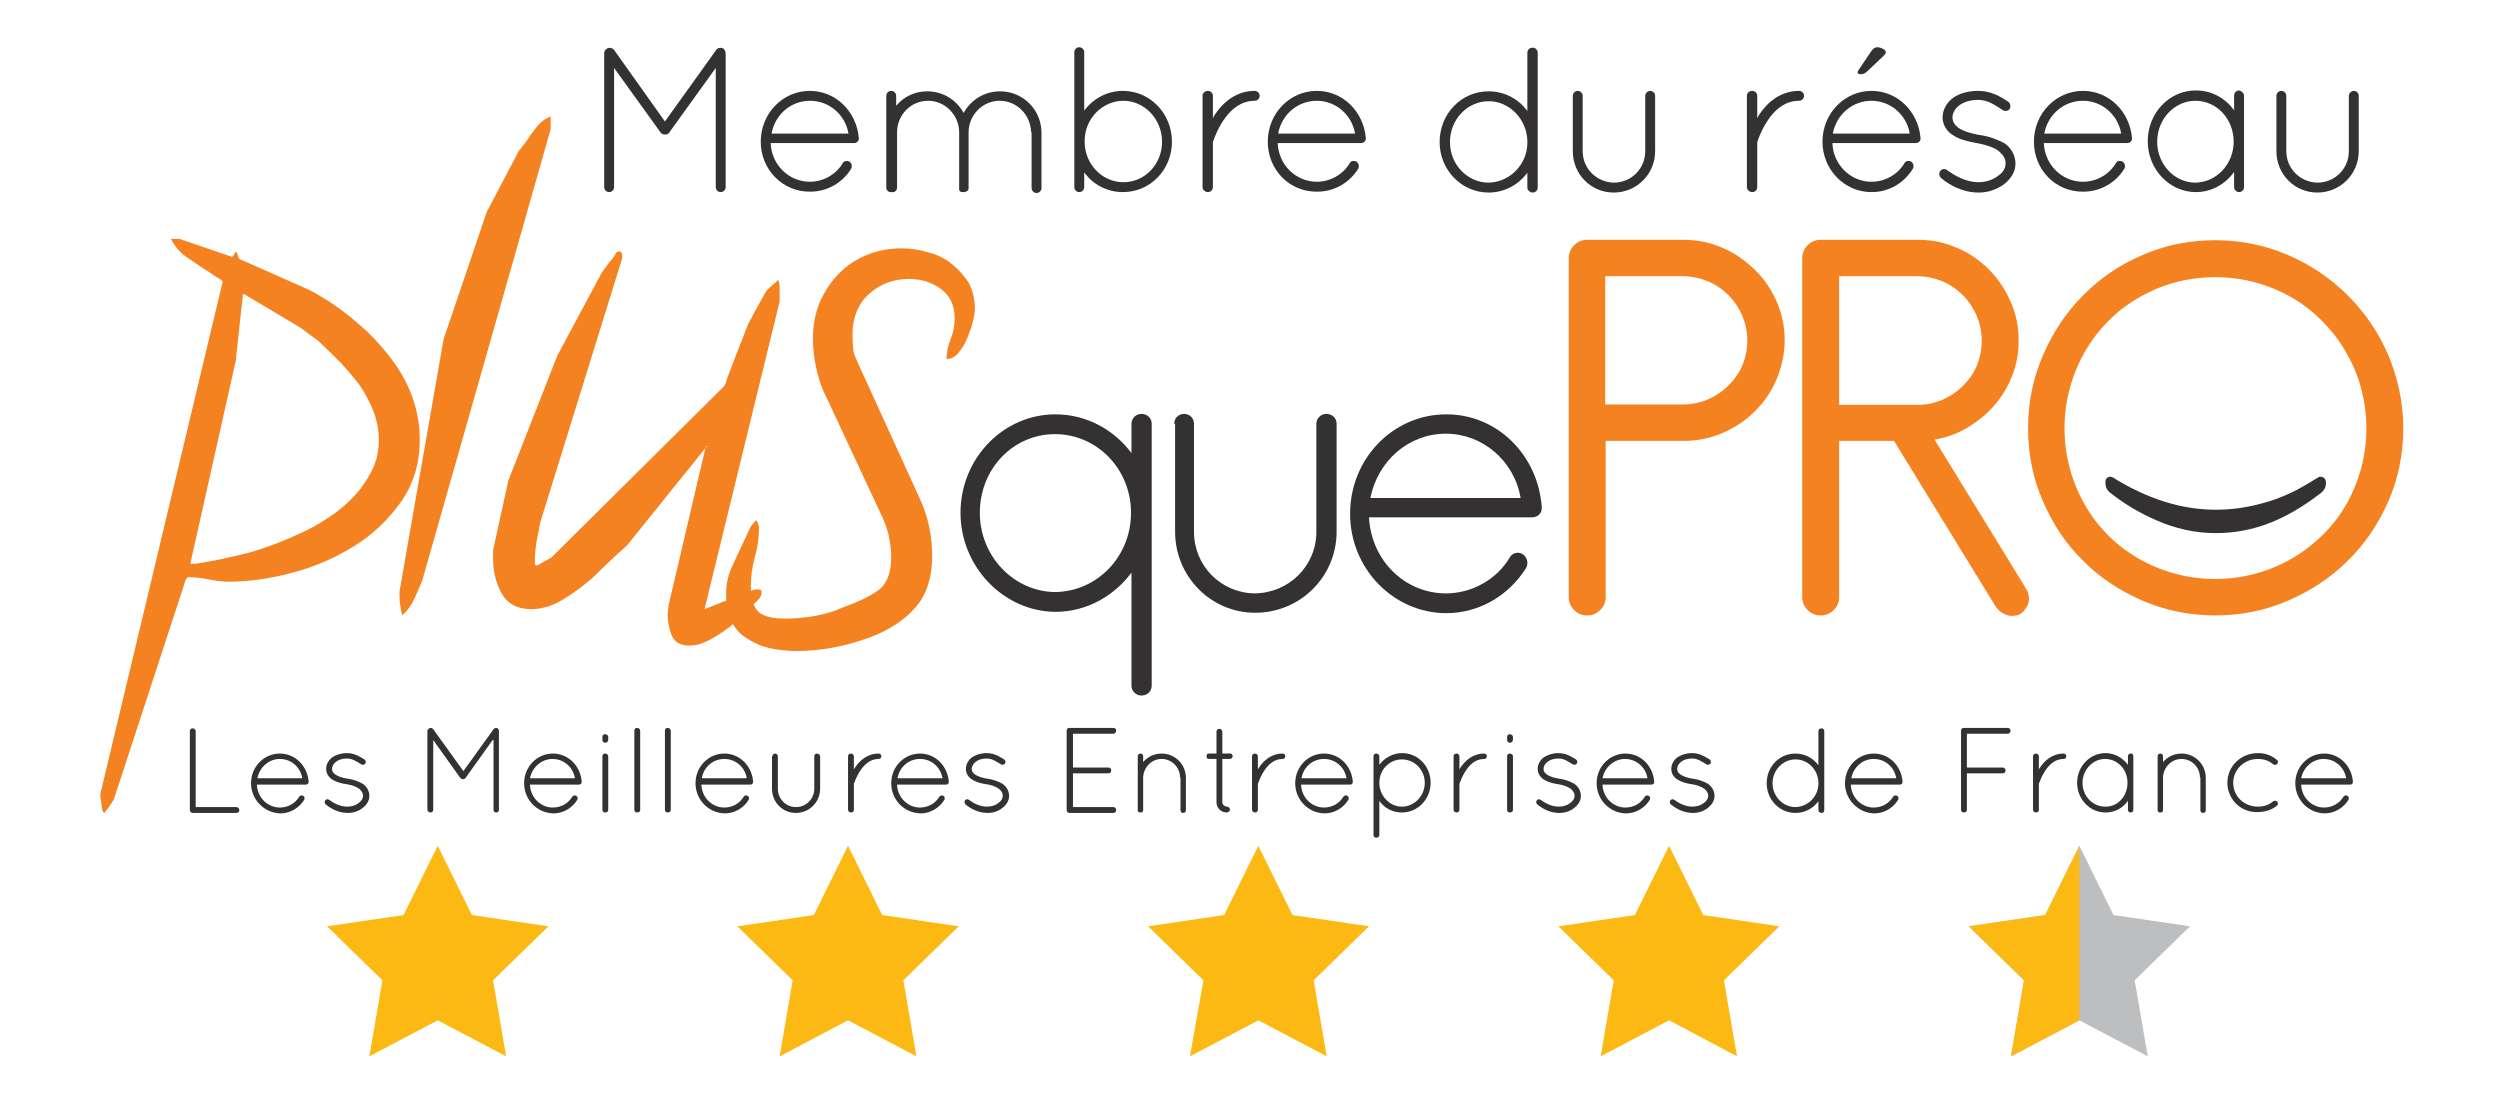 <?xml version="1.0" encoding="utf-8"?>
<!-- Generator: Adobe Illustrator 19.1.0, SVG Export Plug-In . SVG Version: 6.00 Build 0)  -->
<svg version="1.1" id="Calque_1" xmlns="http://www.w3.org/2000/svg" xmlns:xlink="http://www.w3.org/1999/xlink" x="0px" y="0px"
	 viewBox="0 0 555.7 244.3" enable-background="new 0 0 555.7 244.3" xml:space="preserve">
<g>
	<g>
		<path fill="#F58220" d="M93.3,97.8c0-3.2-0.5-6.2-1.5-9.1c-1-2.9-2.4-5.6-4.2-8.1c-1.8-2.5-3.8-4.8-6.1-7
			c-2.3-2.1-4.7-4.1-7.3-5.9c-0.3-0.2-0.8-0.5-1.4-0.9c-0.6-0.4-1.2-0.7-1.8-1.1c-0.6-0.4-1.2-0.7-1.8-1c-0.5-0.3-0.9-0.5-1-0.5
			l-14.9-6.6c-0.2-0.1-0.3-0.3-0.4-0.7c-0.1-0.4-0.2-0.7-0.4-0.9c-0.1,0-0.2,0.1-0.3,0.3c-0.1,0.2-0.2,0.4-0.3,0.5l-0.3,0.3l-11.7-4
			H38c0.5,1,1.1,1.8,1.6,2.4c0.5,0.6,1.2,1.2,2.1,1.8c0.3,0.2,0.8,0.6,1.5,1c0.7,0.5,1.4,1,2.2,1.5c0.8,0.5,1.6,1,2.3,1.5
			c0.7,0.5,1.3,0.8,1.6,1l0.2,0.3L22.3,176.5v0.5c0.1,0.5,0.2,1.2,0.3,2.1c0.1,0.9,0.2,1.3,0.3,1.3l0.2,0.3c0.2,0,0.3-0.1,0.3-0.3
			c0.3-0.3,1-1.2,1.9-2.7l16-48.9c0.2-0.3,0.4-0.5,0.6-0.5c1.5,0,3,0.2,4.5,0.5c1.5,0.3,3,0.5,4.5,0.5c4.5,0,9.2-0.7,14.1-2
			c5-1.3,9.5-3.3,13.7-5.9c4.2-2.6,7.6-5.9,10.4-9.8C91.9,107.6,93.3,103.1,93.3,97.8z M82.6,104.7c-1.1,2.1-2.4,4.1-4.1,5.8
			c-1.7,1.8-3.5,3.3-5.7,4.7c-2.1,1.4-4.2,2.5-6.2,3.4c-0.4,0.2-1.1,0.5-2.2,1c-1,0.4-2.1,0.9-3.2,1.3c-1.1,0.4-2.2,0.8-3.1,1.1
			s-1.6,0.5-1.9,0.6c-0.7,0.2-1.8,0.5-3.1,0.8c-1.3,0.3-2.7,0.6-4,0.9c-1.3,0.3-2.6,0.5-3.7,0.7c-1.1,0.2-1.8,0.3-2,0.3h-1.1
			l10.1-45.1L54,65.4h0.3l12.6,7.5c0.2,0.2,0.9,0.7,2,1.5c1.1,0.8,1.9,1.4,2.3,1.8c1.5,1.4,3,2.9,4.6,4.5c1.5,1.6,2.9,3.3,4.2,5
			c1.2,1.8,2.2,3.7,3,5.7c0.8,2,1.2,4.2,1.2,6.4C84.2,100.3,83.7,102.6,82.6,104.7z M122.4,25.9c-1.3,0.5-2.3,1.3-3,2.2
			c-0.5,0.6-1.3,1.6-2.2,3c-1,1.3-1.5,2.1-1.8,2.3l-7.2,13.7l-9.6,28.3l-9.8,56.1v0.8c0,1.4,0.2,2.9,0.6,4.5c1.1-1,2-2.2,2.7-3.7
			c0.7-1.5,1.3-2.9,1.8-4.2l28.5-100.2V25.9z M211.6,58.7c-1.5-1.2-3.2-2.1-5.2-2.6c-2-0.6-4-0.9-6-0.9c-2.8,0-5.4,0.5-7.8,1.5
			c-2.4,1-4.5,2.4-6.2,4.2c-1.8,1.8-3.1,3.9-4.2,6.3c-1,2.5-1.5,5.1-1.5,7.8c0,2.1,0.2,4.4,0.7,6.7c0.5,2.3,1.2,4.5,2.2,6.4l12.6,27
			c0.6,1.3,1.1,2.7,1.4,4.2c0.3,1.5,0.5,3.1,0.5,4.6c0,3.5-1,6-3,7.4c-2,1.4-4.6,2.6-7.7,3.7c-1.9,0.9-4,1.5-6.2,1.9
			c-2.2,0.4-4.4,0.6-6.6,0.6c-2.9,0-4.9-0.5-6-1.5c-0.4-0.4-0.8-1-1.1-1.7c0.1-0.1,0.2-0.2,0.3-0.3c0.3-0.2,0.6-0.5,1-1
			c0.3-0.4,0.5-0.9,0.5-1.4c0-0.4-0.3-0.6-0.8-0.6c-0.5,0-1,0.1-1.6,0.3c0-0.3,0-0.7,0-1.1c0-2.1,0.3-4.3,0.9-6.4
			c0.6-2.1,0.9-4.3,0.9-6.4c0-0.5-0.2-1.1-0.6-1.8c-0.2,0.2-0.5,0.5-0.7,0.8c-0.3,0.3-0.5,0.6-0.7,1l-4.2,9c-0.4,1-0.7,2-0.9,3.1
			c-0.2,1.1-0.2,2.2-0.2,3.3c0,0.2,0,0.4,0,0.7l-4.8,1.9L173.3,67v-3c0-0.6-0.1-1.2-0.3-1.8c-0.5,0.5-1.1,1-1.7,1.5
			c-0.6,0.5-1,1-1.4,1.7c-0.2,0.4-0.5,1-1,1.8c-0.4,0.7-0.8,1.5-1.2,2.2c-0.4,0.7-0.7,1.4-1,1.9c-0.3,0.5-0.5,0.9-0.5,1
			c-0.2,0.5-0.6,1.4-1,2.6c-0.5,1.2-1,2.5-1.5,3.8c-0.5,1.3-1,2.6-1.5,3.9s-0.8,2.1-0.9,2.6l-0.3,0.6l-38.4,38.1l-3.2,1.8
			c-0.3,0-0.5-0.1-0.5-0.3v-1.8c0-0.4,0.1-1.1,0.2-1.9c0.1-0.9,0.2-1.7,0.4-2.5s0.3-1.5,0.4-2.1c0.1-0.6,0.2-0.9,0.2-1l18.2-58.7
			v-0.5c0-0.6-0.2-1-0.6-1c-0.3,0-0.6,0.1-0.7,0.3c-0.2,0.2-0.3,0.5-0.6,1c-0.4,0.4-1,1.1-1.7,2.1c-0.7,1-1.1,1.5-1.2,1.8L123.9,79
			L113,106.8l-3.4,15.5v1.9c0,2.8,0.6,5.3,1.9,7.7c1.3,2.3,3.5,3.5,6.6,3.5c2.3,0,4.6-0.7,6.8-2c2.2-1.3,4.1-2.7,5.8-4.1
			c0.5-0.4,1.3-1.1,2.2-2c0.9-0.9,1.8-1.8,2.7-2.6c0.9-0.9,1.7-1.6,2.5-2.3c0.7-0.7,1.2-1.1,1.3-1.2l17.4-21.6l-8.2,35
			c-0.1,1.1-0.2,1.7-0.2,1.9c0,1.6,0.3,3.2,0.9,4.7c0.6,1.5,1.9,2.3,3.9,2.3c1.3,0,2.6-0.3,4-1c1.4-0.7,2.7-1.5,4.1-2.5
			c0.6-0.4,1.1-0.8,1.6-1.3c0.8,1.4,1.9,2.5,3.3,3.3c1.5,1,3.2,1.7,5,2.1c1.9,0.4,3.9,0.6,6,0.6c2.8,0,5.5-0.3,8.2-0.8
			c2.7-0.5,5.4-1.3,7.9-2.2c4.5-1.7,7.9-4,10.3-6.8c2.4-2.8,3.6-6.6,3.6-11.4c0-2-0.2-4-0.6-6.1c-0.4-2-1-3.9-1.8-5.8l-14.5-31.8
			c-0.4-0.9-0.7-1.8-0.7-2.8c-0.1-1-0.1-1.9-0.1-2.8c0-3.6,1.2-6.6,3.6-8.8c2.4-2.2,5.4-3.4,8.9-3.4c2.7,0,5,0.7,7.1,2.2
			c2.1,1.5,3.1,3.7,3.1,6.6c0,1.6-0.3,3.1-0.9,4.6c-0.6,1.4-0.9,2.9-0.9,4.4c1,0,1.8-0.4,2.6-1.3c0.7-0.9,1.4-1.9,1.9-3.1
			c0.5-1.2,1-2.5,1.3-3.7c0.3-1.2,0.5-2.2,0.5-3c0-2.2-0.5-4.2-1.4-5.9C214.3,61.3,213.1,59.9,211.6,58.7z M156.9,99.1
			c0.1,0,0.2,0.1,0.2,0.2c0,0.1-0.1,0.2-0.2,0.2V99.1z M390,59.9c-2.1-2-4.4-3.7-7.1-4.8c-2.7-1.2-5.6-1.8-8.8-1.8h-21.3
			c-1.1,0-2.1,0.4-2.9,1.2c-0.8,0.8-1.2,1.8-1.2,2.9v75.3c0,1.1,0.4,2.1,1.2,2.9c0.8,0.8,1.7,1.2,2.9,1.2c1.1,0,2.1-0.4,2.9-1.2
			s1.2-1.7,1.2-2.9V98h17.3c3.1,0,6.1-0.6,8.8-1.8c2.7-1.2,5.1-2.8,7.1-4.8c2-2,3.7-4.4,4.8-7.1s1.8-5.6,1.8-8.7
			c0-3.1-0.6-5.9-1.8-8.6C393.7,64.3,392.1,61.9,390,59.9z M387.3,81.2c-0.7,1.7-1.8,3.2-3.1,4.5c-1.3,1.3-2.8,2.3-4.6,3.1
			c-1.7,0.7-3.6,1.1-5.5,1.1h-17.3V61.4h17.3c1.9,0,3.7,0.4,5.5,1.1c1.7,0.7,3.3,1.8,4.6,3.1c1.3,1.3,2.3,2.8,3.1,4.6
			c0.7,1.7,1.1,3.6,1.1,5.5C388.4,77.6,388,79.5,387.3,81.2z M449.9,130.1L430,97.7c2.6-0.4,5.1-1.3,7.4-2.7c2.3-1.4,4.3-3,6-5
			c1.7-2,3-4.2,3.9-6.6c1-2.4,1.4-5.1,1.4-7.8c0-3.1-0.6-5.9-1.8-8.6c-1.2-2.7-2.8-5.1-4.8-7.1c-2-2-4.4-3.7-7.1-4.8
			c-2.7-1.2-5.6-1.8-8.8-1.8h-21.5c-1.1,0-2.1,0.4-2.9,1.2c-0.8,0.8-1.2,1.8-1.2,2.9v75.3c0,1.1,0.4,2.1,1.2,2.9s1.7,1.2,2.9,1.2
			c1.1,0,2.1-0.4,2.9-1.2s1.2-1.7,1.2-2.9V98H421l22.4,36.5c0.4,0.7,1,1.3,1.6,1.7c0.7,0.4,1.4,0.7,2.2,0.7c1.2,0,2.2-0.4,2.8-1.3
			c0.7-0.9,1-1.7,1-2.4c0-0.6-0.1-1.2-0.3-1.7C450.4,131,450.1,130.5,449.9,130.1z M408.8,89.9V61.4h17.4c1.9,0,3.7,0.4,5.5,1.1
			c1.7,0.7,3.3,1.8,4.6,3.1c1.3,1.3,2.3,2.8,3.1,4.6c0.7,1.7,1.1,3.6,1.1,5.5c0,2-0.4,3.9-1.1,5.6c-0.7,1.7-1.8,3.2-3.1,4.5
			c-1.3,1.3-2.8,2.3-4.6,3.1c-1.7,0.7-3.6,1.1-5.5,1.1H408.8z M530.9,79c-2.2-5.1-5.2-9.5-9-13.3c-3.8-3.8-8.2-6.8-13.3-9
			c-5.1-2.2-10.5-3.3-16.2-3.3s-11.2,1.1-16.2,3.3c-5.1,2.2-9.5,5.2-13.2,9c-3.8,3.8-6.7,8.2-8.9,13.3c-2.2,5.1-3.3,10.5-3.3,16.2
			s1.1,11.2,3.3,16.2c2.2,5.1,5.1,9.5,8.9,13.2c3.7,3.8,8.2,6.7,13.2,8.9c5.1,2.2,10.5,3.3,16.2,3.3s11.2-1.1,16.2-3.3
			c5.1-2.2,9.5-5.1,13.3-8.9c3.8-3.7,6.8-8.2,9-13.2c2.2-5.1,3.3-10.5,3.3-16.2S533,84.1,530.9,79z M523.4,108.3
			c-1.7,4.1-4.1,7.7-7.2,10.7c-3.1,3-6.6,5.4-10.7,7.1c-4.1,1.7-8.5,2.6-13.1,2.6c-4.6,0-9-0.9-13.1-2.6c-4.1-1.7-7.7-4.1-10.7-7.1
			s-5.4-6.6-7.1-10.7c-1.7-4.1-2.6-8.5-2.6-13.1c0-4.6,0.9-9,2.6-13.1c1.7-4.1,4.1-7.7,7.1-10.7c3-3.1,6.6-5.4,10.7-7.2
			c4.1-1.7,8.5-2.6,13.1-2.6c4.6,0,9,0.9,13.1,2.6c4.1,1.7,7.7,4.1,10.7,7.2c3.1,3.1,5.4,6.6,7.2,10.7c1.7,4.1,2.6,8.5,2.6,13.1
			C526,99.9,525.1,104.2,523.4,108.3z"/>
	</g>
</g>
<g>
	<polygon fill-rule="evenodd" clip-rule="evenodd" fill="#FDB913" points="97.3,188 104.9,203.4 121.9,205.9 109.6,217.9 
		112.5,234.8 97.3,226.8 82.1,234.8 85,217.9 72.7,205.9 89.7,203.4 	"/>
	<polygon fill-rule="evenodd" clip-rule="evenodd" fill="#FDB913" points="188.5,188 196.1,203.4 213.1,205.9 200.8,217.9 
		203.7,234.8 188.5,226.8 173.3,234.8 176.2,217.9 163.9,205.9 180.9,203.4 	"/>
	<polygon fill-rule="evenodd" clip-rule="evenodd" fill="#FDB913" points="279.7,188 287.3,203.4 304.3,205.9 292,217.9 
		294.9,234.8 279.7,226.8 264.5,234.8 267.5,217.9 255.2,205.9 272.1,203.4 	"/>
	<polygon fill-rule="evenodd" clip-rule="evenodd" fill="#FDB913" points="371,188 378.6,203.4 395.5,205.9 383.2,217.9 
		386.1,234.8 371,226.8 355.8,234.8 358.7,217.9 346.4,205.9 363.4,203.4 	"/>
	<g>
		<polygon fill="#BCBEC0" points="486.8,205.9 469.8,203.4 462.2,188 454.6,203.4 437.6,205.9 449.9,217.9 447,234.8 462.2,226.8 
			477.4,234.8 474.5,217.9 		"/>
		<linearGradient id="SVGID_1_" gradientUnits="userSpaceOnUse" x1="452.491" y1="224.082" x2="452.491" y2="224.082">
			<stop  offset="0" style="stop-color:#B69245"/>
			<stop  offset="0.865" style="stop-color:#E8E0B0"/>
		</linearGradient>
		<path fill="url(#SVGID_1_)" d="M452.5,224.1"/>
		<polygon fill="#FDB913" points="454.6,203.4 437.6,205.9 449.9,217.9 447,234.8 462.2,226.8 462.2,188 		"/>
	</g>
</g>
<g>
	<g>
		<g>
			<path fill="#333132" d="M159.1,15.1l-10.3,14.3c-0.2,0.4-0.6,0.5-0.9,0.5h-0.1c-0.4,0-0.7-0.1-1-0.5l-10.3-14.3v26.5
				c0,0.6-0.5,1.1-1.1,1.1c-0.6,0-1.1-0.5-1.1-1.1V11.8c0-0.4,0.2-0.7,0.5-0.9c0,0,0,0,0.1-0.1c0.5-0.3,1.2-0.2,1.6,0.3L147.8,27
				l11.4-15.9c0.3-0.5,1.1-0.6,1.6-0.3c0.1,0.1,0.2,0.2,0.3,0.4c0.1,0.2,0.2,0.4,0.2,0.6v29.8c0,0.6-0.5,1.1-1.1,1.1
				c-0.6,0-1.1-0.5-1.1-1.1V15.1z"/>
			<path fill="#333132" d="M169.1,31.5c0-6.3,4.9-11.3,10.9-11.3c5.8,0,10.4,4.6,10.9,10.5v0v0.1c0,0.6-0.5,1-1.1,1h-18.5
				c0.2,4.9,4.1,8.6,8.7,8.6c3,0,5.8-1.6,7.3-4.1c0.3-0.6,1-0.6,1.5-0.4c0.5,0.4,0.7,1,0.4,1.6c-1.9,3.1-5.3,5.1-9.1,5.1
				C174,42.7,169.1,37.7,169.1,31.5z M171.5,29.7h17.1c-0.7-4.2-4.3-7.3-8.5-7.3C175.8,22.4,172.3,25.4,171.5,29.7z"/>
			<path fill="#333132" d="M229.2,29.4c-0.1-3.8-3.1-7-7-7c-3.8,0-6.9,3.2-6.9,7v12.3v0.1c0,0,0,0.1,0,0.1V42
				c-0.1,0.3-0.3,0.5-0.6,0.6c-0.2,0.1-0.4,0.1-0.6,0.1h-0.1h-0.1c0,0-0.1,0-0.1,0c-0.1,0-0.2-0.1-0.3-0.1c0,0-0.1,0-0.1-0.1
				l-0.1-0.1c0,0,0-0.1-0.1-0.1c0,0,0,0,0-0.1c0,0,0,0,0-0.1c0,0,0-0.1,0-0.1v-0.1v-0.1V29.4c0-3.8-3.1-7-6.9-7
				c-3.9,0-6.9,3.2-6.9,7v12.3c0,0.4-0.2,0.7-0.5,0.9c0,0-0.2,0.1-0.3,0.1c0,0-0.1,0-0.2,0H198h-0.1c-0.4,0-0.8-0.4-0.9-0.8v-0.2
				V29.4V29v-7.7c0-0.6,0.5-1.1,1.1-1.1c0.6,0,1.1,0.5,1.1,1.1v2.2c1.7-2,4.1-3.2,6.9-3.2c3.5,0,6.5,1.9,8.1,4.8
				c1.6-2.9,4.6-4.8,8.1-4.8c5.1,0,9.2,4.1,9.2,9.2v12.3c0,0.6-0.5,1.1-1.1,1.1c-0.6,0-1.1-0.5-1.1-1.1V29.4z"/>
			<path fill="#333132" d="M238.8,32v-0.5v-0.5V11.6c0-0.6,0.5-1.1,1.1-1.1c0.6,0,1.1,0.5,1.1,1.1v13c2-2.7,5.1-4.4,8.6-4.4
				c6.1,0,10.9,5.1,10.9,11.3c0,6.2-4.8,11.2-10.9,11.2c-3.5,0-6.7-1.7-8.6-4.4v3.3c0,0.6-0.5,1.1-1.1,1.1c-0.6,0-1.1-0.5-1.1-1.1
				V32z M241.1,31.5c0,5,3.9,9,8.6,9c4.8,0,8.6-4,8.6-9c0-5-3.9-9.1-8.6-9.1c-4.6,0-8.5,3.9-8.6,8.7V31.5z"/>
			<path fill="#333132" d="M267.3,21.3c0-0.6,0.5-1.1,1.2-1.1c0.6,0,1.1,0.5,1.1,1.1v5c0.1-0.2,0.2-0.4,0.3-0.6
				c1.7-2.7,4.7-5.5,9-5.5c0.6,0,1.1,0.5,1.1,1.1c0,0.6-0.5,1.1-1.1,1.1c-2.9,0-5,1.7-6.5,3.7c-1.5,2-2.4,4.3-2.7,5.2
				c-0.1,0.2-0.1,0.3-0.1,0.4v9.9c0,0.6-0.5,1.1-1.1,1.1c-0.6,0-1.2-0.5-1.2-1.1V21.3z"/>
			<path fill="#333132" d="M281.8,31.5c0-6.3,4.9-11.3,10.9-11.3c5.8,0,10.4,4.6,10.9,10.5v0v0.1c0,0.6-0.5,1-1.1,1H284
				c0.2,4.9,4.1,8.6,8.7,8.6c3,0,5.8-1.6,7.3-4.1c0.3-0.6,1-0.6,1.5-0.4c0.5,0.4,0.7,1,0.4,1.6c-1.9,3.1-5.3,5.1-9.1,5.1
				C286.6,42.7,281.8,37.7,281.8,31.5z M284.1,29.7h17.1c-0.7-4.2-4.3-7.3-8.5-7.3C288.5,22.4,284.9,25.4,284.1,29.7z"/>
			<path fill="#333132" d="M339.5,38.4c-2,2.7-5.1,4.4-8.6,4.4c-6.1,0-10.9-5.1-10.9-11.2c0-6.3,4.8-11.3,10.9-11.3
				c3.5,0,6.7,1.7,8.6,4.4v-13c0-0.6,0.5-1.1,1.2-1.1c0.6,0,1.1,0.5,1.1,1.1v19.4v0.5v10.1c0,0.6-0.5,1.1-1.1,1.1
				c-0.6,0-1.2-0.5-1.2-1.1V38.4z M339.5,31.9v-0.7c-0.2-4.8-4-8.7-8.6-8.7c-4.7,0-8.6,4-8.6,9.1c0,5,3.9,9,8.6,9
				C335.5,40.5,339.4,36.7,339.5,31.9z"/>
			<path fill="#333132" d="M349.6,21.3c0-0.6,0.5-1.1,1.1-1.1c0.6,0,1.1,0.5,1.1,1.1v12.3c0,3.9,3.1,6.9,6.9,7c3.9,0,7-3.1,7-7V21.3
				c0-0.6,0.6-1.1,1.1-1.1c0.6,0,1.1,0.5,1.1,1.1v12.3c0,5.1-4.1,9.2-9.2,9.2c-5.1,0-9.1-4.1-9.1-9.2V21.3z"/>
			<path fill="#333132" d="M388.3,21.3c0-0.6,0.5-1.1,1.2-1.1c0.6,0,1.1,0.5,1.1,1.1v5c0.1-0.2,0.2-0.4,0.3-0.6
				c1.7-2.7,4.7-5.5,9-5.5c0.6,0,1.1,0.5,1.1,1.1c0,0.6-0.5,1.1-1.1,1.1c-2.9,0-5,1.7-6.5,3.7c-1.5,2-2.4,4.3-2.7,5.2
				c-0.1,0.2-0.1,0.3-0.1,0.4v9.9c0,0.6-0.5,1.1-1.1,1.1c-0.6,0-1.2-0.5-1.2-1.1V21.3z"/>
			<path fill="#333132" d="M416,42.7c-6.1,0-10.9-5.1-10.9-11.2c0-6.3,4.9-11.3,10.9-11.3c5.8,0,10.4,4.6,10.9,10.5v0v0.1
				c0,0.6-0.5,1-1.1,1h-18.5c0.2,4.9,4.1,8.6,8.7,8.6c3,0,5.8-1.6,7.3-4.1c0.3-0.6,1-0.6,1.5-0.4c0.5,0.4,0.7,1,0.4,1.6
				C423.2,40.7,419.9,42.7,416,42.7z M416,22.4c-4.2,0-7.8,3-8.6,7.3h17.1C423.8,25.5,420.2,22.4,416,22.4z M413.5,16.5
				c0.6,0,0.9-0.1,1.5-0.6l3.7-3.5c0.3-0.3,0.5-0.6,0.5-0.8c0-0.5-1.1-1.1-1.9-1.1c-0.6,0-0.9,0.3-1.3,0.8l-2.9,4.3
				c-0.1,0.1-0.2,0.3-0.2,0.5C412.9,16.3,413.1,16.5,413.5,16.5z"/>
			<path fill="#333132" d="M431.3,38c0.4-0.5,1.1-0.6,1.6-0.1c1.6,1.1,4,2.6,6.9,2.6c1.7,0,3.3-0.6,4.3-1.4c1.1-0.7,1.7-1.7,1.7-2.8
				c0-1.1-0.5-1.8-1.6-2.8c-1-0.7-2.6-1.3-4.8-1.7l-0.1,0c-2-0.4-3.8-0.8-5.1-1.7c-1.4-0.8-2.4-2.3-2.4-4c0-1.8,1-3.4,2.4-4.4
				c1.3-0.9,3.2-1.5,5.5-1.5c2.9,0,5,1.3,6.7,2.4c0.5,0.4,0.6,1.1,0.3,1.6c-0.3,0.5-1,0.6-1.5,0.3c-1.7-1.1-3.3-2.3-5.5-2.3
				c-1.8,0-3.3,0.5-4.3,1.3c-0.9,0.7-1.4,1.7-1.4,2.6c0,0.9,0.4,1.6,1.3,2.3c1,0.7,2.5,1.2,4.6,1.6h0.1c2.2,0.3,3.9,1,5.5,1.8
				c1.5,1,2.5,2.7,2.5,4.6c0,1.9-1.1,3.4-2.6,4.6c-1.6,1.1-3.4,1.8-5.6,1.8c-3.6,0-6.5-1.7-8.3-3.2C431,39.1,430.9,38.5,431.3,38z"
				/>
			<path fill="#333132" d="M452.1,31.5c0-6.3,4.9-11.3,10.9-11.3c5.8,0,10.4,4.6,10.9,10.5v0v0.1c0,0.6-0.5,1-1.1,1h-18.5
				c0.2,4.9,4.1,8.6,8.7,8.6c3,0,5.8-1.6,7.3-4.1c0.3-0.6,1-0.6,1.5-0.4c0.5,0.4,0.7,1,0.4,1.6c-1.9,3.1-5.3,5.1-9.1,5.1
				C456.9,42.7,452.1,37.7,452.1,31.5z M454.4,29.7h17.1c-0.7-4.2-4.3-7.3-8.5-7.3C458.8,22.4,455.2,25.4,454.4,29.7z"/>
			<path fill="#333132" d="M498.8,21.3v20.3c0,0.6-0.5,1.1-1.1,1.1c-0.6,0-1.1-0.5-1.1-1.1v-3.4c-1.9,2.7-5,4.5-8.5,4.5
				c-5.9,0-10.7-5.1-10.7-11.3c0-6.2,4.7-11.3,10.7-11.3c3.5,0,6.5,1.7,8.5,4.4v-3.3c0-0.6,0.5-1.1,1.1-1.1
				C498.2,20.2,498.8,20.7,498.8,21.3z M496.5,31.5c0-5.1-3.8-9.1-8.5-9.1c-4.6,0-8.5,4-8.5,9.1s3.9,9.1,8.5,9.1
				C492.7,40.5,496.5,36.5,496.5,31.5z"/>
			<path fill="#333132" d="M506,21.3c0-0.6,0.5-1.1,1.1-1.1c0.6,0,1.1,0.5,1.1,1.1v12.3c0,3.9,3.1,6.9,6.9,7c3.9,0,7-3.1,7-7V21.3
				c0-0.6,0.6-1.1,1.1-1.1c0.6,0,1.1,0.5,1.1,1.1v12.3c0,5.1-4.1,9.2-9.2,9.2c-5.1,0-9.1-4.1-9.1-9.2V21.3z"/>
		</g>
	</g>
	<g>
		<path fill="#333132" d="M251.5,127.3c-3.9,5.2-10,8.7-16.9,8.7c-11.6-0.1-21.1-10.1-21.1-22c0-12.1,9.5-21.9,21.1-21.9
			c6.9,0,13,3.4,16.9,8.6v-6.5c0-1.2,1-2.2,2.2-2.2c1.4,0,2.3,1,2.3,2.2v18.8v0.9v0.9v37.6c0,1.2-0.9,2.2-2.3,2.2
			c-1.2,0-2.2-1-2.2-2.2V127.3z M234.5,131.6c9.4-0.1,16.9-7.9,16.9-17.6c0-9.8-7.6-17.5-16.9-17.5c-9.2,0-16.7,7.6-16.7,17.5
			C217.8,123.7,225.4,131.5,234.5,131.6z"/>
		<path fill="#333132" d="M261,94.2c0-1.3,1-2.2,2.2-2.2s2.2,0.9,2.2,2.2v24c0,7.6,6,13.6,13.5,13.7c7.6-0.1,13.7-6.1,13.7-13.7v-24
			c0-1.3,1.1-2.2,2.2-2.2c1.3,0,2.3,0.9,2.3,2.2v24c0,9.9-8,18-18.1,18c-9.9,0-17.8-8.1-17.8-18V94.2z"/>
		<path fill="#333132" d="M300.1,114.2c0-12.2,9.5-22.1,21.4-22.1c11.3,0,20.3,9,21.2,20.5v0.1v0.3c0,1.2-1,2-2.2,2h-36.2
			c0.5,9.6,8,16.9,17.1,16.9c5.8,0,11.3-3.1,14.2-8c0.6-1.1,2-1.3,2.9-0.7c1,0.7,1.3,2,0.7,3.1c-3.8,6-10.3,10-17.8,10
			C309.6,136.2,300.1,126.3,300.1,114.2z M304.6,110.7H338c-1.4-8.3-8.5-14.3-16.6-14.3C313.2,96.4,306.3,102.3,304.6,110.7z"/>
	</g>
	<g>
		<g>
			<path fill="#333132" d="M515.3,106.1c-2.7,1.7-4.7,2.8-6,3.4c-2.3,1.1-4.8,2-7.3,2.6c-3.1,0.8-6.3,1.2-9.5,1.2
				c-7.6,0-15.2-2.4-22.9-7.2c-0.7-0.4-1.6,0.1-1.6,0.9v0.4c0,0.8,0.3,1.5,0.9,2c3,2.4,6.4,4.5,10.3,6.2c4.3,1.9,8.7,2.9,13.3,2.9
				c4,0,7.9-0.7,11.6-2.1c4-1.5,7.9-3.8,11.9-6.9c0.6-0.5,1-1.2,1-2V107C516.9,106.2,516,105.7,515.3,106.1z"/>
		</g>
	</g>
	<g>
		<g>
			<path fill="#333132" d="M42.9,180.7L42.9,180.7c-0.4,0-0.7-0.3-0.7-0.6v-17.6c0-0.4,0.3-0.6,0.6-0.6c0.4,0,0.7,0.3,0.7,0.6v16.9
				h9c0.4,0,0.7,0.3,0.7,0.7c0,0.4-0.3,0.6-0.7,0.6H42.9z"/>
			<path fill="#333132" d="M55.8,174.1c0-3.7,2.9-6.6,6.4-6.6c3.4,0,6.1,2.7,6.4,6.2v0v0.1c0,0.4-0.3,0.6-0.6,0.6H57.1
				c0.1,2.9,2.4,5.1,5.1,5.1c1.8,0,3.4-0.9,4.3-2.4c0.2-0.3,0.6-0.4,0.9-0.2c0.3,0.2,0.4,0.6,0.2,0.9c-1.1,1.8-3.1,3-5.3,3
				C58.7,180.7,55.8,177.7,55.8,174.1z M57.2,173h10c-0.4-2.5-2.5-4.3-5-4.3C59.8,168.7,57.7,170.5,57.2,173z"/>
			<path fill="#333132" d="M72.3,177.9c0.2-0.3,0.6-0.3,0.9-0.1c0.9,0.7,2.4,1.5,4,1.5c1,0,1.9-0.3,2.5-0.8c0.6-0.4,1-1,1-1.6
				c0-0.6-0.3-1.1-0.9-1.6c-0.6-0.4-1.5-0.8-2.8-1l-0.1,0c-1.2-0.2-2.2-0.5-3-1c-0.8-0.5-1.4-1.3-1.4-2.4c0-1.1,0.6-2,1.4-2.6
				c0.8-0.5,1.9-0.9,3.2-0.9c1.7,0,2.9,0.8,3.9,1.4c0.3,0.2,0.4,0.6,0.2,0.9s-0.6,0.4-0.9,0.2c-1-0.6-1.9-1.3-3.2-1.3
				c-1.1,0-1.9,0.3-2.5,0.8c-0.5,0.4-0.8,1-0.8,1.5s0.2,0.9,0.8,1.3c0.6,0.4,1.5,0.7,2.7,0.9h0.1c1.3,0.2,2.3,0.6,3.2,1.1
				c0.9,0.6,1.5,1.6,1.5,2.7c0,1.1-0.6,2-1.5,2.7c-0.9,0.7-2,1.1-3.3,1.1c-2.1,0-3.8-1-4.9-1.9C72.1,178.5,72.1,178.2,72.3,177.9z"
				/>
			<path fill="#333132" d="M109.5,164.5l-6,8.4c-0.1,0.2-0.4,0.3-0.5,0.3h-0.1c-0.2,0-0.4-0.1-0.6-0.3l-6-8.4V180
				c0,0.4-0.3,0.6-0.6,0.6c-0.4,0-0.7-0.3-0.7-0.6v-17.5c0-0.2,0.1-0.4,0.3-0.5c0,0,0,0,0.1-0.1c0.3-0.2,0.7-0.1,0.9,0.2l6.7,9.3
				l6.7-9.3c0.2-0.3,0.6-0.4,0.9-0.2c0.1,0.1,0.1,0.1,0.2,0.2c0.1,0.1,0.1,0.2,0.1,0.4V180c0,0.4-0.3,0.6-0.6,0.6
				c-0.4,0-0.6-0.3-0.6-0.6V164.5z"/>
			<path fill="#333132" d="M116.5,174.1c0-3.7,2.9-6.6,6.4-6.6c3.4,0,6.1,2.7,6.4,6.2v0v0.1c0,0.4-0.3,0.6-0.6,0.6h-10.9
				c0.1,2.9,2.4,5.1,5.1,5.1c1.8,0,3.4-0.9,4.3-2.4c0.2-0.3,0.6-0.4,0.9-0.2c0.3,0.2,0.4,0.6,0.2,0.9c-1.1,1.8-3.1,3-5.3,3
				C119.3,180.7,116.5,177.7,116.5,174.1z M117.8,173h10c-0.4-2.5-2.5-4.3-5-4.3C120.4,168.7,118.3,170.5,117.8,173z"/>
			<path fill="#333132" d="M133.9,163.8c0-0.4,0.3-0.6,0.6-0.6c0.4,0,0.7,0.3,0.7,0.6v0.6c0,0.4-0.3,0.7-0.7,0.7
				c-0.4,0-0.6-0.3-0.6-0.7V163.8z M133.9,168.1c0-0.4,0.3-0.6,0.6-0.6c0.4,0,0.7,0.3,0.7,0.6V180c0,0.4-0.3,0.6-0.7,0.6
				c-0.4,0-0.6-0.3-0.6-0.6V168.1z"/>
			<path fill="#333132" d="M141,162.4c0-0.4,0.3-0.6,0.6-0.6c0.4,0,0.7,0.3,0.7,0.6V180c0,0.4-0.3,0.6-0.7,0.6
				c-0.4,0-0.6-0.3-0.6-0.6V162.4z"/>
			<path fill="#333132" d="M147.8,162.4c0-0.4,0.3-0.6,0.6-0.6c0.4,0,0.7,0.3,0.7,0.6V180c0,0.4-0.3,0.6-0.7,0.6
				c-0.4,0-0.6-0.3-0.6-0.6V162.4z"/>
			<path fill="#333132" d="M154.6,174.1c0-3.7,2.9-6.6,6.4-6.6c3.4,0,6.1,2.7,6.4,6.2v0v0.1c0,0.4-0.3,0.6-0.6,0.6h-10.9
				c0.1,2.9,2.4,5.1,5.1,5.1c1.8,0,3.4-0.9,4.3-2.4c0.2-0.3,0.6-0.4,0.9-0.2c0.3,0.2,0.4,0.6,0.2,0.9c-1.1,1.8-3.1,3-5.3,3
				C157.4,180.7,154.6,177.7,154.6,174.1z M156,173h10c-0.4-2.5-2.5-4.3-5-4.3C158.5,168.7,156.4,170.5,156,173z"/>
			<path fill="#333132" d="M171.7,168.1c0-0.4,0.3-0.6,0.6-0.6s0.6,0.3,0.6,0.6v7.2c0,2.3,1.8,4.1,4,4.1c2.3,0,4.1-1.8,4.1-4.1v-7.2
				c0-0.4,0.3-0.6,0.6-0.6c0.4,0,0.7,0.3,0.7,0.6v7.2c0,3-2.4,5.4-5.4,5.4c-3,0-5.3-2.4-5.3-5.4V168.1z"/>
			<path fill="#333132" d="M188.5,168.1c0-0.4,0.3-0.6,0.7-0.6c0.3,0,0.6,0.3,0.6,0.6v2.9c0.1-0.1,0.1-0.2,0.2-0.3
				c1-1.6,2.8-3.2,5.3-3.2c0.4,0,0.6,0.3,0.6,0.6c0,0.4-0.3,0.6-0.6,0.6c-1.7,0-2.9,1-3.8,2.2c-0.9,1.2-1.4,2.5-1.6,3.1
				c-0.1,0.1-0.1,0.2-0.1,0.2v5.8c0,0.4-0.3,0.6-0.6,0.6c-0.4,0-0.7-0.3-0.7-0.6V168.1z"/>
			<path fill="#333132" d="M198.1,174.1c0-3.7,2.9-6.6,6.4-6.6c3.4,0,6.1,2.7,6.4,6.2v0v0.1c0,0.4-0.3,0.6-0.6,0.6h-10.9
				c0.1,2.9,2.4,5.1,5.1,5.1c1.8,0,3.4-0.9,4.3-2.4c0.2-0.3,0.6-0.4,0.9-0.2c0.3,0.2,0.4,0.6,0.2,0.9c-1.1,1.8-3.1,3-5.3,3
				C200.9,180.7,198.1,177.7,198.1,174.1z M199.5,173h10c-0.4-2.5-2.5-4.3-5-4.3C202,168.7,199.9,170.5,199.5,173z"/>
			<path fill="#333132" d="M214.5,177.9c0.2-0.3,0.6-0.3,0.9-0.1c0.9,0.7,2.4,1.5,4,1.5c1,0,1.9-0.3,2.5-0.8c0.6-0.4,1-1,1-1.6
				c0-0.6-0.3-1.1-0.9-1.6c-0.6-0.4-1.5-0.8-2.8-1l-0.1,0c-1.2-0.2-2.2-0.5-3-1c-0.8-0.5-1.4-1.3-1.4-2.4c0-1.1,0.6-2,1.4-2.6
				c0.8-0.5,1.9-0.9,3.2-0.9c1.7,0,2.9,0.8,3.9,1.4c0.3,0.2,0.4,0.6,0.2,0.9s-0.6,0.4-0.9,0.2c-1-0.6-1.9-1.3-3.2-1.3
				c-1.1,0-1.9,0.3-2.5,0.8c-0.5,0.4-0.8,1-0.8,1.5s0.2,0.9,0.8,1.3c0.6,0.4,1.5,0.7,2.7,0.9h0.1c1.3,0.2,2.3,0.6,3.2,1.1
				c0.9,0.6,1.5,1.6,1.5,2.7c0,1.1-0.6,2-1.5,2.7c-0.9,0.7-2,1.1-3.3,1.1c-2.1,0-3.8-1-4.9-1.9C214.4,178.5,214.3,178.2,214.5,177.9
				z"/>
			<path fill="#333132" d="M237.1,162.4c0-0.4,0.3-0.6,0.6-0.6h0.1h9.7c0.4,0,0.6,0.3,0.6,0.6c0,0.4-0.3,0.7-0.6,0.7h-9v7.5h7.9
				c0.4,0,0.6,0.3,0.6,0.7c0,0.4-0.3,0.6-0.6,0.6h-7.9v7.5h9c0.4,0,0.6,0.3,0.6,0.7c0,0.4-0.3,0.6-0.6,0.6h-9.6h-0.1h-0.1
				c-0.3,0-0.6-0.3-0.6-0.6V162.4z"/>
			<path fill="#333132" d="M262.3,172.8c0-2.2-1.8-4.1-4.1-4.1c-2.2,0-4,1.8-4.1,4.1v7.2v0.1c0,0.1-0.1,0.2-0.1,0.3
				c-0.1,0.2-0.3,0.2-0.5,0.2h-0.2c-0.2-0.1-0.4-0.2-0.4-0.4c0,0,0-0.1,0-0.1c0,0,0-0.1,0-0.1V180v-7.2v-0.2v-4.5
				c0-0.4,0.3-0.6,0.6-0.6c0.4,0,0.6,0.3,0.6,0.6v1.3c1-1.2,2.5-1.9,4.1-1.9c3,0,5.4,2.4,5.4,5.4v7.2c0,0.4-0.3,0.6-0.6,0.6
				c-0.4,0-0.6-0.3-0.6-0.6V172.8z"/>
			<path fill="#333132" d="M274,168.1c0,0.3-0.3,0.6-0.6,0.6h-1.7v9.6c0,0.6,0.6,1,1,1s0.7,0.4,0.7,0.7c0,0.3-0.4,0.6-0.7,0.6
				c-1.3,0-2.3-1-2.3-2.3v-9.6h-1.6c-0.6,0-0.6-0.3-0.6-0.6c0-0.3,0-0.6,0.6-0.6h1.6v-4.9c0-0.3,0.3-0.6,0.6-0.6
				c0.4,0,0.7,0.3,0.7,0.6v4.9h1.7C273.7,167.4,274,167.8,274,168.1z"/>
			<path fill="#333132" d="M278.3,168.1c0-0.4,0.3-0.6,0.7-0.6c0.3,0,0.6,0.3,0.6,0.6v2.9c0.1-0.1,0.1-0.2,0.2-0.3
				c1-1.6,2.8-3.2,5.3-3.2c0.4,0,0.6,0.3,0.6,0.6c0,0.4-0.3,0.6-0.6,0.6c-1.7,0-2.9,1-3.8,2.2c-0.9,1.2-1.4,2.5-1.6,3.1
				c-0.1,0.1-0.1,0.2-0.1,0.2v5.8c0,0.4-0.3,0.6-0.6,0.6c-0.4,0-0.7-0.3-0.7-0.6V168.1z"/>
			<path fill="#333132" d="M287.9,174.1c0-3.7,2.9-6.6,6.4-6.6c3.4,0,6.1,2.7,6.4,6.2v0v0.1c0,0.4-0.3,0.6-0.6,0.6h-10.9
				c0.1,2.9,2.4,5.1,5.1,5.1c1.8,0,3.4-0.9,4.3-2.4c0.2-0.3,0.6-0.4,0.9-0.2c0.3,0.2,0.4,0.6,0.2,0.9c-1.1,1.8-3.1,3-5.3,3
				C290.7,180.7,287.9,177.7,287.9,174.1z M289.3,173h10c-0.4-2.5-2.5-4.3-5-4.3C291.8,168.7,289.7,170.5,289.3,173z"/>
			<path fill="#333132" d="M305.3,174.3V174v-0.3v-5.6c0-0.4,0.3-0.6,0.6-0.6c0.4,0,0.7,0.3,0.7,0.6v1.9c1.1-1.5,3-2.6,5-2.6
				c3.6,0,6.4,2.9,6.4,6.6c0,3.6-2.8,6.6-6.4,6.6c-2.1,0-3.9-1-5-2.6v7.6c0,0.4-0.3,0.6-0.7,0.6c-0.4,0-0.6-0.3-0.6-0.6V174.3z
				 M306.6,174c0,2.9,2.3,5.3,5,5.3c2.8,0,5.1-2.4,5.1-5.3s-2.3-5.2-5.1-5.2c-2.7,0-4.9,2.2-5,5V174z"/>
			<path fill="#333132" d="M323.1,168.1c0-0.4,0.3-0.6,0.7-0.6c0.3,0,0.6,0.3,0.6,0.6v2.9c0.1-0.1,0.1-0.2,0.2-0.3
				c1-1.6,2.8-3.2,5.3-3.2c0.4,0,0.6,0.3,0.6,0.6c0,0.4-0.3,0.6-0.6,0.6c-1.7,0-2.9,1-3.8,2.2c-0.9,1.2-1.4,2.5-1.6,3.1
				c-0.1,0.1-0.1,0.2-0.1,0.2v5.8c0,0.4-0.3,0.6-0.6,0.6c-0.4,0-0.7-0.3-0.7-0.6V168.1z"/>
			<path fill="#333132" d="M335,163.8c0-0.4,0.3-0.6,0.6-0.6c0.4,0,0.7,0.3,0.7,0.6v0.6c0,0.4-0.3,0.7-0.7,0.7
				c-0.4,0-0.6-0.3-0.6-0.7V163.8z M335,168.1c0-0.4,0.3-0.6,0.6-0.6c0.4,0,0.7,0.3,0.7,0.6V180c0,0.4-0.3,0.6-0.7,0.6
				c-0.4,0-0.6-0.3-0.6-0.6V168.1z"/>
			<path fill="#333132" d="M341.6,177.9c0.2-0.3,0.6-0.3,0.9-0.1c0.9,0.7,2.4,1.5,4,1.5c1,0,1.9-0.3,2.5-0.8c0.6-0.4,1-1,1-1.6
				c0-0.6-0.3-1.1-0.9-1.6c-0.6-0.4-1.5-0.8-2.8-1l-0.1,0c-1.2-0.2-2.2-0.5-3-1c-0.8-0.5-1.4-1.3-1.4-2.4c0-1.1,0.6-2,1.4-2.6
				c0.8-0.5,1.9-0.9,3.2-0.9c1.7,0,2.9,0.8,3.9,1.4c0.3,0.2,0.4,0.6,0.2,0.9c-0.2,0.3-0.6,0.4-0.9,0.2c-1-0.6-1.9-1.3-3.2-1.3
				c-1.1,0-1.9,0.3-2.5,0.8c-0.5,0.4-0.8,1-0.8,1.5s0.2,0.9,0.8,1.3c0.6,0.4,1.5,0.7,2.7,0.9h0.1c1.3,0.2,2.3,0.6,3.2,1.1
				c0.9,0.6,1.5,1.6,1.5,2.7c0,1.1-0.6,2-1.5,2.7c-0.9,0.7-2,1.1-3.3,1.1c-2.1,0-3.8-1-4.9-1.9C341.4,178.5,341.4,178.2,341.6,177.9
				z"/>
			<path fill="#333132" d="M354.9,174.1c0-3.7,2.9-6.6,6.4-6.6c3.4,0,6.1,2.7,6.4,6.2v0v0.1c0,0.4-0.3,0.6-0.6,0.6h-10.9
				c0.1,2.9,2.4,5.1,5.1,5.1c1.8,0,3.4-0.9,4.3-2.4c0.2-0.3,0.6-0.4,0.9-0.2c0.3,0.2,0.4,0.6,0.2,0.9c-1.1,1.8-3.1,3-5.3,3
				C357.7,180.7,354.9,177.7,354.9,174.1z M356.2,173h10c-0.4-2.5-2.5-4.3-5-4.3C358.8,168.7,356.7,170.5,356.2,173z"/>
			<path fill="#333132" d="M371.3,177.9c0.2-0.3,0.6-0.3,0.9-0.1c0.9,0.7,2.4,1.5,4,1.5c1,0,1.9-0.3,2.5-0.8c0.6-0.4,1-1,1-1.6
				c0-0.6-0.3-1.1-0.9-1.6c-0.6-0.4-1.5-0.8-2.8-1l-0.1,0c-1.2-0.2-2.2-0.5-3-1c-0.8-0.5-1.4-1.3-1.4-2.4c0-1.1,0.6-2,1.4-2.6
				c0.8-0.5,1.9-0.9,3.2-0.9c1.7,0,2.9,0.8,3.9,1.4c0.3,0.2,0.4,0.6,0.2,0.9c-0.2,0.3-0.6,0.4-0.9,0.2c-1-0.6-1.9-1.3-3.2-1.3
				c-1.1,0-1.9,0.3-2.5,0.8c-0.5,0.4-0.8,1-0.8,1.5s0.2,0.9,0.8,1.3c0.6,0.4,1.5,0.7,2.7,0.9h0.1c1.3,0.2,2.3,0.6,3.2,1.1
				c0.9,0.6,1.5,1.6,1.5,2.7c0,1.1-0.6,2-1.5,2.7c-0.9,0.7-2,1.1-3.3,1.1c-2.1,0-3.8-1-4.9-1.9C371.1,178.5,371.1,178.2,371.3,177.9
				z"/>
			<path fill="#333132" d="M404.2,178.1c-1.2,1.6-3,2.6-5.1,2.6c-3.6,0-6.4-3-6.4-6.6c0-3.7,2.8-6.6,6.4-6.6c2.1,0,3.9,1,5.1,2.6
				v-7.6c0-0.4,0.3-0.6,0.7-0.6c0.4,0,0.6,0.3,0.6,0.6v11.4v0.3v5.9c0,0.4-0.3,0.6-0.6,0.6c-0.4,0-0.7-0.3-0.7-0.6V178.1z
				 M404.2,174.3v-0.4c-0.1-2.8-2.3-5.1-5.1-5.1c-2.8,0-5.1,2.4-5.1,5.3c0,2.9,2.3,5.3,5.1,5.3C401.9,179.3,404.1,177.1,404.2,174.3
				z"/>
			<path fill="#333132" d="M410.1,174.1c0-3.7,2.9-6.6,6.4-6.6c3.4,0,6.1,2.7,6.4,6.2v0v0.1c0,0.4-0.3,0.6-0.6,0.6h-10.9
				c0.1,2.9,2.4,5.1,5.1,5.1c1.8,0,3.4-0.9,4.3-2.4c0.2-0.3,0.6-0.4,0.9-0.2c0.3,0.2,0.4,0.6,0.2,0.9c-1.1,1.8-3.1,3-5.3,3
				C413,180.7,410.1,177.7,410.1,174.1z M411.5,173h10c-0.4-2.5-2.5-4.3-5-4.3C414,168.7,412,170.5,411.5,173z"/>
			<path fill="#333132" d="M435.9,162.4c0-0.4,0.3-0.6,0.6-0.6h0.1h9.7c0.4,0,0.6,0.3,0.6,0.6c0,0.4-0.3,0.7-0.6,0.7h-9.1v7.5h7.9
				c0.4,0,0.7,0.3,0.7,0.7c0,0.4-0.3,0.6-0.7,0.6h-7.9v8.1c0,0.4-0.3,0.6-0.7,0.6c-0.4,0-0.6-0.3-0.6-0.6V162.4z"/>
			<path fill="#333132" d="M451.9,168.1c0-0.4,0.3-0.6,0.7-0.6c0.3,0,0.6,0.3,0.6,0.6v2.9c0.1-0.1,0.1-0.2,0.2-0.3
				c1-1.6,2.8-3.2,5.3-3.2c0.4,0,0.6,0.3,0.6,0.6c0,0.4-0.3,0.6-0.6,0.6c-1.7,0-2.9,1-3.8,2.2c-0.9,1.2-1.4,2.5-1.6,3.1
				c-0.1,0.1-0.1,0.2-0.1,0.2v5.8c0,0.4-0.3,0.6-0.6,0.6c-0.4,0-0.7-0.3-0.7-0.6V168.1z"/>
			<path fill="#333132" d="M474.2,168.1V180c0,0.4-0.3,0.6-0.6,0.6c-0.4,0-0.6-0.3-0.6-0.6v-2c-1.1,1.6-2.9,2.6-5,2.6
				c-3.5,0-6.3-3-6.3-6.6s2.8-6.6,6.3-6.6c2,0,3.8,1,5,2.6v-1.9c0-0.4,0.3-0.6,0.6-0.6C473.9,167.4,474.2,167.7,474.2,168.1z
				 M472.9,174c0-3-2.2-5.3-5-5.3c-2.7,0-5,2.4-5,5.3c0,3,2.3,5.3,5,5.3C470.7,179.4,472.9,177,472.9,174z"/>
			<path fill="#333132" d="M489,172.8c0-2.2-1.8-4.1-4.1-4.1c-2.2,0-4,1.8-4.1,4.1v7.2v0.1c0,0.1-0.1,0.2-0.1,0.3
				c-0.1,0.2-0.3,0.2-0.5,0.2H480c-0.2-0.1-0.4-0.2-0.4-0.4c0,0,0-0.1,0-0.1c0,0,0-0.1,0-0.1V180v-7.2v-0.2v-4.5
				c0-0.4,0.3-0.6,0.6-0.6c0.4,0,0.6,0.3,0.6,0.6v1.3c1-1.2,2.5-1.9,4.1-1.9c3,0,5.4,2.4,5.4,5.4v7.2c0,0.4-0.3,0.6-0.6,0.6
				c-0.4,0-0.6-0.3-0.6-0.6V172.8z"/>
			<path fill="#333132" d="M495.1,174c0-3.7,3-6.6,6.8-6.6c1.6,0,3,0.5,4.2,1.5c0.3,0.2,0.3,0.6,0.1,0.9c-0.2,0.2-0.6,0.3-0.9,0.1
				c-0.9-0.8-2.1-1.2-3.4-1.2c-3.1,0-5.5,2.4-5.5,5.3c0,3,2.4,5.3,5.5,5.3c1.3,0,2.5-0.4,3.4-1.2c0.3-0.2,0.7-0.1,0.9,0.1
				c0.2,0.3,0.2,0.7-0.1,0.9c-1.1,0.9-2.6,1.4-4.2,1.4C498.2,180.7,495.1,177.7,495.1,174z"/>
			<path fill="#333132" d="M510.2,174.1c0-3.7,2.9-6.6,6.4-6.6c3.4,0,6.1,2.7,6.4,6.2v0v0.1c0,0.4-0.3,0.6-0.6,0.6h-10.9
				c0.1,2.9,2.4,5.1,5.1,5.1c1.8,0,3.4-0.9,4.3-2.4c0.2-0.3,0.6-0.4,0.9-0.2c0.3,0.2,0.4,0.6,0.2,0.9c-1.1,1.8-3.1,3-5.3,3
				C513,180.7,510.2,177.7,510.2,174.1z M511.5,173h10c-0.4-2.5-2.5-4.3-5-4.3C514.1,168.7,512,170.5,511.5,173z"/>
		</g>
	</g>
</g>
</svg>
